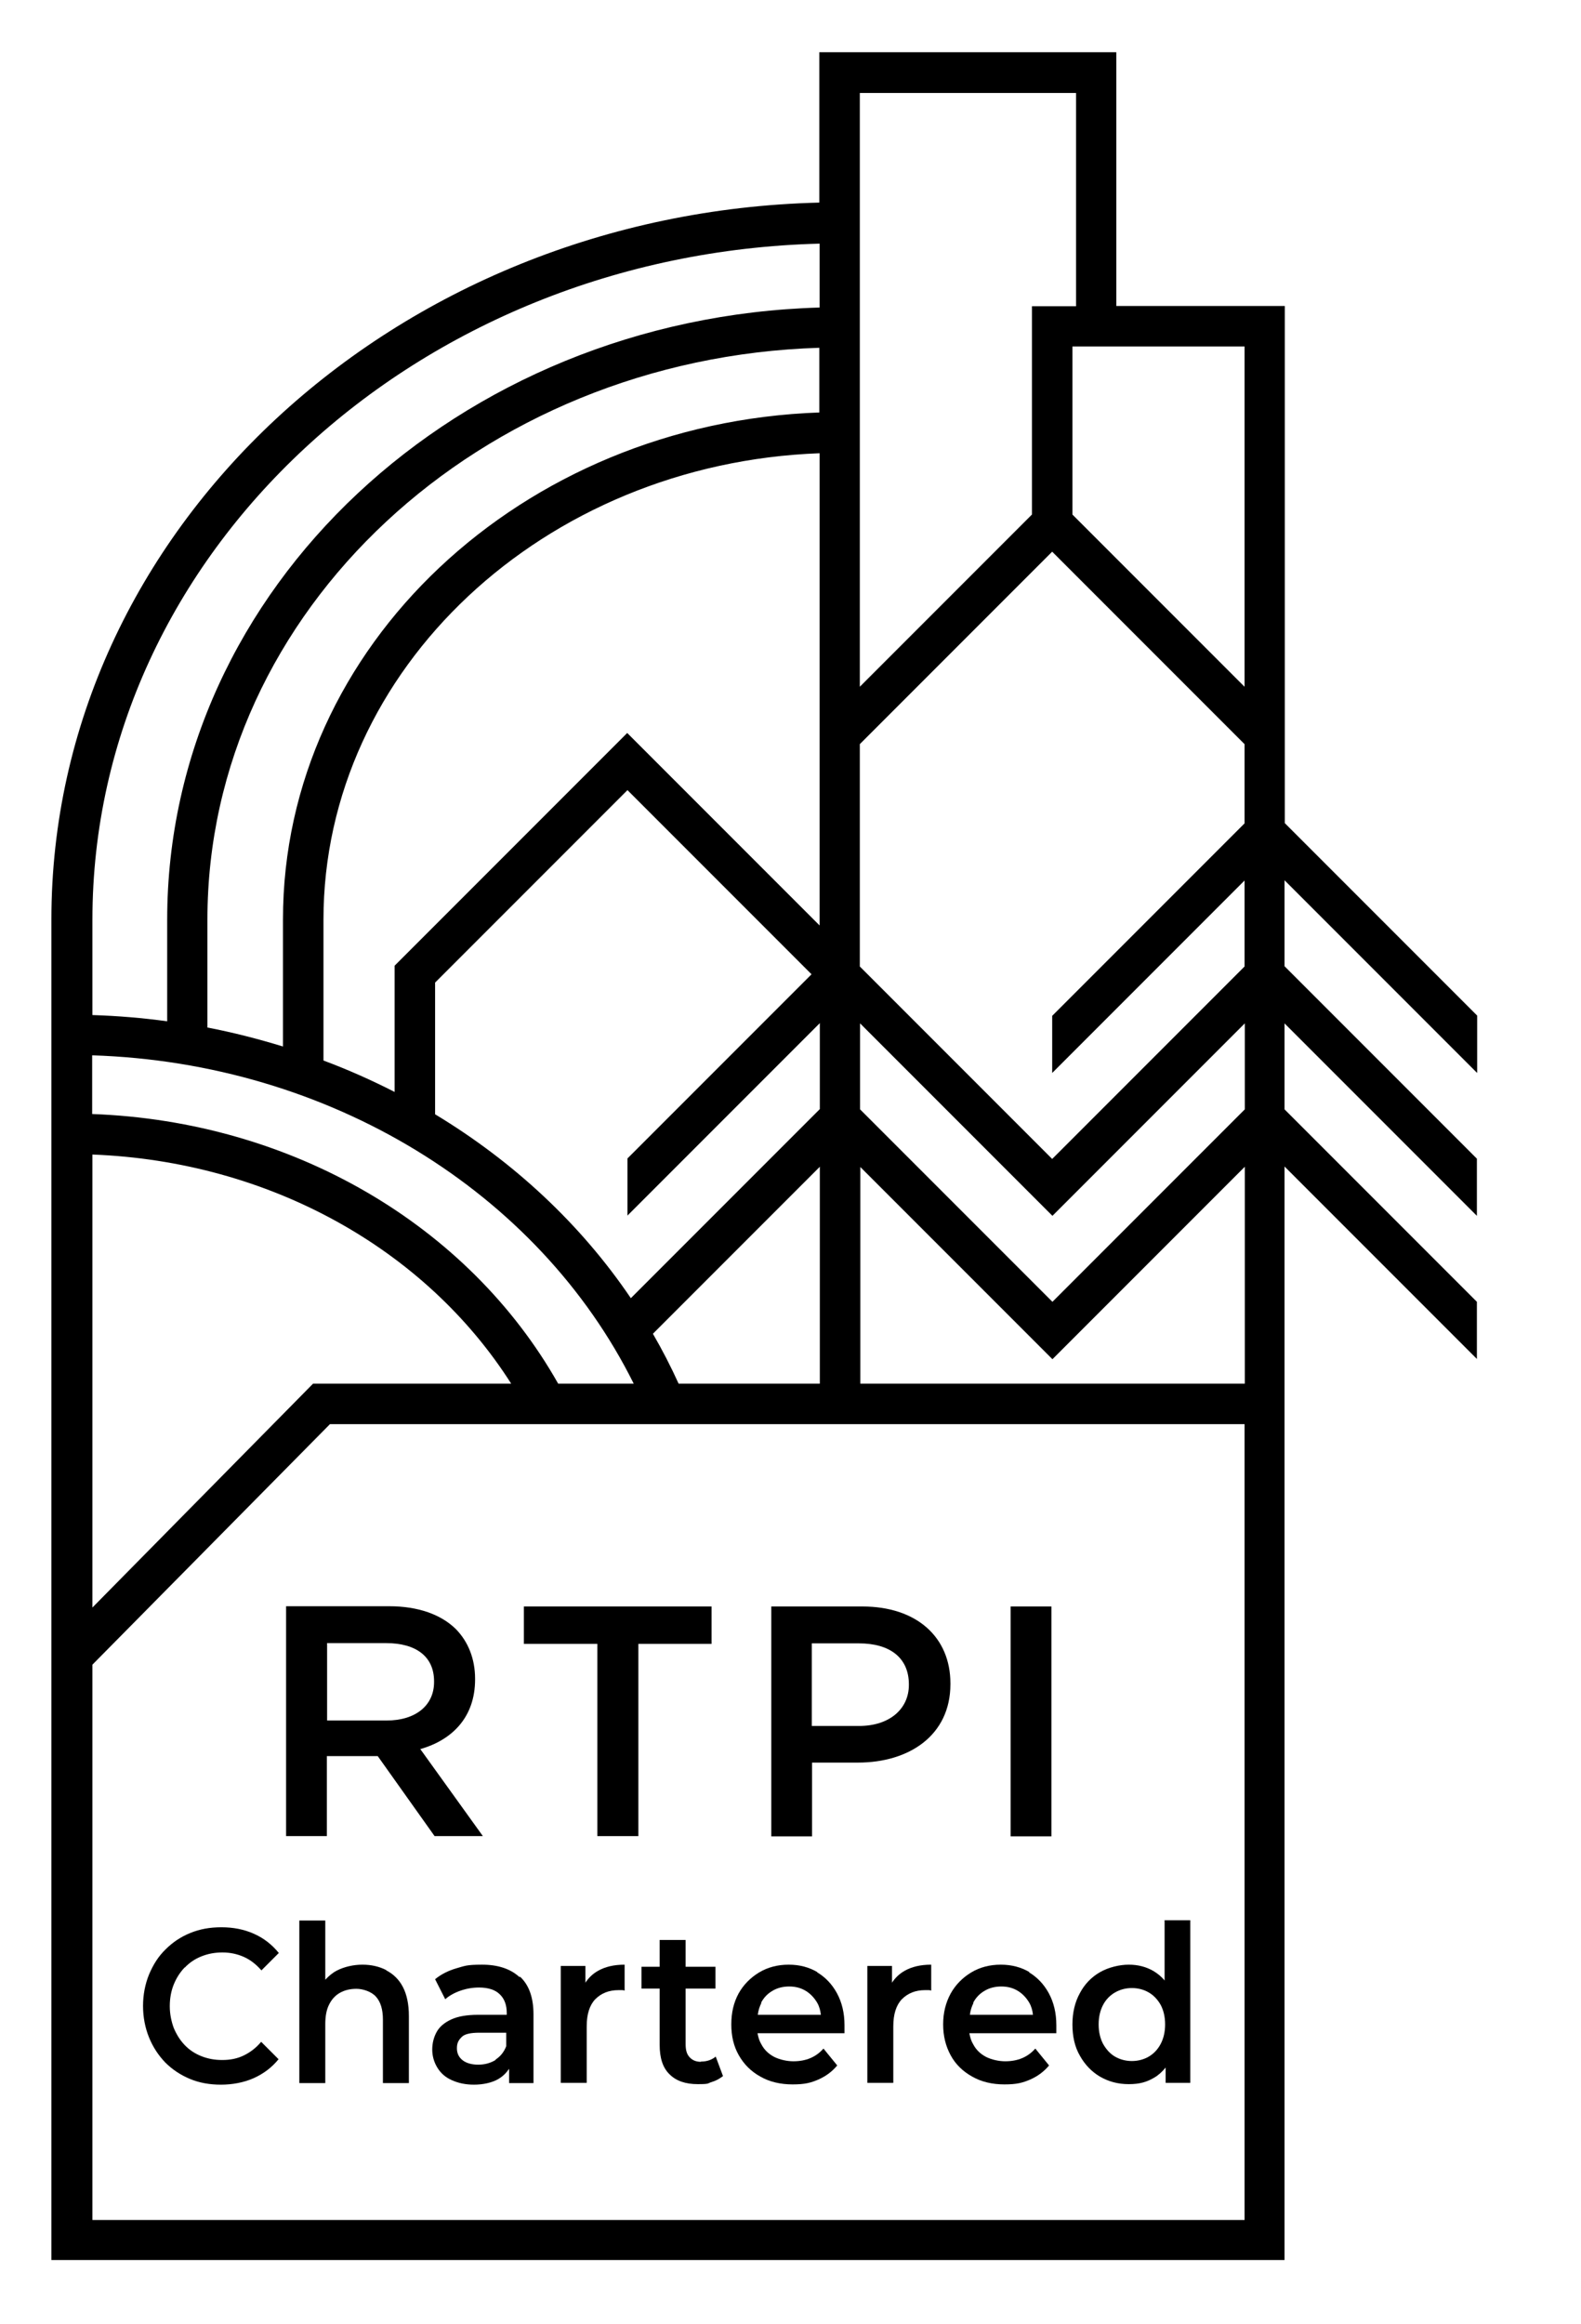 <?xml version="1.0" encoding="UTF-8"?>
<svg id="Layer_1" xmlns="http://www.w3.org/2000/svg" version="1.1" viewBox="666 94.8 609 894.7">
  <!-- Generator: Adobe Illustrator 29.2.1, SVG Export Plug-In . SVG Version: 2.1.0 Build 116)  -->
  <defs>
    <style>
      .st0 {
        fill: #000000;
      }
    </style>
  </defs>
  <path class="st0" d="M1235,507.8v-22l-74.1-74.1v-199.1h-64.9v-97.7h-114.4v57.9c-163.8,4-295.8,126.2-295.8,275.9v302.7h0v213.5h475v-421l74.1,74.1v-22l-74.1-74.1v-33.1l74.1,74.1v-22l-74.1-74.1v-33.1l74.1,74.1h0ZM1145.4,433.8v33.1l-74.1,74.1-74.1-74.1v-85.6l74.1-74.1,74.1,74.1v30.5l-74.1,74.1v22l74.1-74.1ZM833.6,523.9v-50.8l74.1-74.1,70.9,70.9-70.9,70.9v22l74.1-74.1v33.1l-72.8,72.8c-19.3-28.5-45.1-52.5-75.4-70.8h0ZM981.7,391.5v59.6l-74.1-74.1-89.6,89.6v48.6c-8.8-4.5-18-8.6-27.4-12.1v-54.2c0-96.6,85-175.7,191.1-179.6v122.3h0ZM981.7,253.6c-114.7,4-206.7,90-206.7,195.2v48.9c-9.5-2.9-19.2-5.4-29.1-7.3v-41.6c0-118.9,105-216.1,235.7-220.1v24.9h0ZM910.1,627.5h-29.1c-34.5-61-102.4-101-179.5-103.8v-22.6c91.5,2.9,171.9,52.6,208.6,126.4ZM862.9,627.5h-76.3l-85,86.2v-174.4c68.1,2.6,128.3,36.3,161.3,88.2h0ZM927.4,627.5c-3-6.6-6.3-13-9.9-19.2l64.3-64.3v83.5h-54.4,0ZM997.3,544l74.1,74.1,74.1-74.1v83.5h-148.1v-83.5h-.1ZM1071.4,596l-74.1-74.1v-33.1l74.1,74.1,74.1-74.1v33.1l-74.1,74.1ZM1145.4,228.3v130.9l-66.3-66.3v-64.7h66.3ZM1080.5,130.6v82.1h-17v80.2l-66.3,66.3v-228.6h83.3ZM981.7,188.5v24.7c-139.3,4-251.3,108.2-251.3,235.7v39.1c-9.5-1.3-19.1-2.1-28.8-2.4v-36.7c0-141.1,124.9-256.4,280.2-260.3h-.1ZM1145.5,949.5h-443.9v-213.8l91.5-92.6h352.3v306.4h.1Z"/>
  <g>
    <path class="st0" d="M737.2,852.3c1.8-1.9,3.9-3.3,6.4-4.3s5.1-1.5,8.1-1.5,5.7.6,8.2,1.7,4.8,2.9,6.8,5.2l6.7-6.7c-2.7-3.3-5.8-5.7-9.6-7.4s-8-2.5-12.5-2.5-8.3.7-12,2.2-6.8,3.6-9.5,6.3c-2.8,2.7-4.8,5.9-6.4,9.7-1.5,3.7-2.3,7.8-2.3,12.1s.8,8.4,2.3,12.1c1.5,3.7,3.6,6.9,6.3,9.7,2.7,2.7,5.9,4.8,9.5,6.3s7.6,2.2,11.9,2.2,8.8-.8,12.6-2.5,7-4.1,9.6-7.3l-6.7-6.7c-2,2.4-4.3,4.1-6.8,5.3s-5.2,1.7-8.2,1.7-5.6-.5-8.1-1.5-4.6-2.4-6.4-4.3c-1.8-1.9-3.1-4-4.2-6.6-.9-2.5-1.5-5.3-1.5-8.3s.5-5.8,1.5-8.3,2.4-4.7,4.2-6.6h.1Z"/>
    <path class="st0" d="M814.8,853.3c-2.7-1.4-5.8-2.1-9.2-2.1s-7,.8-9.9,2.3c-1.7.9-3.1,2.1-4.4,3.5v-22.8h-10v62.6h10v-22.8c0-3,.5-5.6,1.5-7.5,1-2,2.4-3.5,4.2-4.5s3.9-1.5,6.3-1.5,5.7,1,7.5,3,2.7,4.9,2.7,8.9v24.4h10v-25.8c0-4.6-.8-8.3-2.3-11.2s-3.7-5-6.4-6.4h0Z"/>
    <path class="st0" d="M866,855.9c-3.4-3.1-8.2-4.7-14.3-4.7s-6.7.5-9.9,1.4c-3.1.9-5.9,2.3-8.2,4.2l3.9,7.7c1.6-1.4,3.6-2.5,5.9-3.3s4.7-1.2,7.1-1.2c3.6,0,6.3.9,8,2.6,1.8,1.7,2.7,4.1,2.7,7.2v.7h-11c-4.4,0-7.8.6-10.4,1.8s-4.5,2.8-5.6,4.8-1.7,4.3-1.7,6.8.7,4.9,2,7,3.1,3.7,5.6,4.8,5.2,1.7,8.5,1.7,6.9-.7,9.4-2.2c1.7-1,3-2.3,4.1-3.9v5.5h9.4v-26.4c0-6.5-1.7-11.3-5.1-14.5h-.4ZM856.9,887.9c-2,1.2-4.2,1.8-6.7,1.8s-4.6-.6-6-1.7c-1.4-1.1-2.2-2.6-2.2-4.6s.6-3.1,1.8-4.3c1.1-1.2,3.5-1.7,6.8-1.7h10.4v5.2c-.9,2.3-2.3,4-4.2,5.2h.1Z"/>
    <path class="st0" d="M891.5,858.3v-6.6h-9.5v45h10v-21.8c0-4.6,1.1-8.1,3.3-10.4,2.3-2.3,5.2-3.5,9-3.5s.8,0,1.1,0,.8,0,1.2.2v-10c-4.1,0-7.5.8-10.3,2.4-2.1,1.2-3.7,2.8-4.9,4.7h.1Z"/>
    <path class="st0" d="M936,888.6c-1.9,0-3.3-.6-4.4-1.8s-1.5-2.8-1.5-5v-21.4h11.5v-8.4h-11.5v-10.3h-10v10.3h-7v8.4h7v21.7c0,5,1.2,8.8,3.8,11.3,2.6,2.6,6.2,3.8,10.9,3.8s3.6-.3,5.3-.8,3.1-1.3,4.4-2.3l-2.8-7.5c-1.5,1.2-3.3,1.9-5.6,1.9h-.1Z"/>
    <path class="st0" d="M980.9,854.1c-3.2-1.9-6.9-2.9-11.1-2.9s-8.1,1-11.4,3-6,4.7-7.9,8.1c-1.9,3.5-2.8,7.4-2.8,11.9s.9,8.4,2.9,11.9,4.7,6.2,8.3,8.2c3.5,2,7.7,3,12.4,3s7-.6,10-1.9c2.9-1.3,5.3-3.1,7.2-5.4l-5.3-6.5c-1.5,1.7-3.2,2.9-5.1,3.7s-4.1,1.2-6.5,1.2-5.2-.6-7.4-1.7c-2.1-1.1-3.8-2.7-4.9-4.8-.8-1.3-1.2-2.7-1.5-4.3h33.5v-3.1c0-4.7-1-8.8-2.9-12.3s-4.5-6.2-7.7-8.1h.2ZM959.1,866c1-2,2.5-3.6,4.4-4.7,1.8-1.1,4-1.7,6.5-1.7s4.6.6,6.4,1.7c1.8,1.1,3.3,2.7,4.4,4.6.8,1.4,1.2,2.9,1.4,4.6h-24.3c.2-1.7.7-3.2,1.4-4.6h-.2Z"/>
    <path class="st0" d="M1009.6,858.3v-6.6h-9.5v45h10v-21.8c0-4.6,1.1-8.1,3.3-10.4,2.3-2.3,5.2-3.5,9-3.5s.8,0,1.1,0,.8,0,1.2.2v-10c-4.1,0-7.5.8-10.3,2.4-2.1,1.2-3.7,2.8-4.9,4.7h.1Z"/>
    <path class="st0" d="M1062.6,854.1c-3.2-1.9-6.9-2.9-11.1-2.9s-8.1,1-11.4,3-6,4.7-7.9,8.1c-1.9,3.5-2.9,7.4-2.9,11.9s1,8.4,2.9,11.9,4.7,6.2,8.3,8.2c3.5,2,7.7,3,12.4,3s7-.6,10-1.9c2.9-1.3,5.3-3.1,7.2-5.4l-5.3-6.5c-1.5,1.7-3.2,2.9-5.1,3.7s-4.1,1.2-6.5,1.2-5.2-.6-7.4-1.7c-2.1-1.1-3.8-2.7-4.9-4.8-.8-1.3-1.2-2.7-1.5-4.3h33.5v-3.1c0-4.7-1-8.8-2.9-12.3s-4.5-6.2-7.7-8.1h.3ZM1040.8,866c1-2,2.5-3.6,4.4-4.7,1.8-1.1,4-1.7,6.5-1.7s4.6.6,6.4,1.7c1.8,1.1,3.3,2.7,4.4,4.6.8,1.4,1.2,2.9,1.4,4.6h-24.3c.2-1.7.7-3.2,1.4-4.6h-.2Z"/>
    <path class="st0" d="M1114.6,834.2v23.1c-1.2-1.5-2.6-2.6-4.2-3.6-2.9-1.7-6.1-2.5-9.6-2.5s-7.8,1-11.1,2.9-5.9,4.6-7.7,8c-1.9,3.4-2.9,7.5-2.9,12.1s.9,8.7,2.9,12.1c1.9,3.4,4.5,6.1,7.7,8,3.3,1.9,6.9,2.9,11.1,2.9s6.9-.8,9.8-2.5c1.7-1,3.1-2.3,4.4-3.9v5.9h9.5v-62.6h-10,0ZM1113.1,881.7c-1.1,2.1-2.7,3.8-4.6,4.9-1.9,1.1-4.1,1.7-6.5,1.7s-4.6-.6-6.5-1.7c-1.9-1.1-3.4-2.8-4.6-4.9-1.1-2.1-1.7-4.6-1.7-7.5s.6-5.4,1.7-7.5,2.7-3.7,4.6-4.8,4.1-1.7,6.5-1.7,4.6.6,6.5,1.7c1.9,1.1,3.4,2.7,4.6,4.8,1.1,2.1,1.7,4.6,1.7,7.5s-.6,5.4-1.7,7.5Z"/>
  </g>
  <rect class="st0" x="1055.3" y="713.3" width="15.7" height="88.5"/>
  <path class="st0" d="M998.2,713.3h-35.1v88.5h15.7v-28.4h17.7c19.6,0,35.6-10.4,35.6-30.2v-.3c0-17.8-13-29.6-33.9-29.6h0ZM1016.1,743.5c0,9.2-7.4,15.8-19.2,15.8h-18.2v-31.8h18.2c11.7,0,19.2,5.4,19.2,15.8v.3h0Z"/>
  <polygon class="st0" points="896.1 801.7 911.9 801.7 911.9 727.7 940.1 727.7 940.1 713.3 867.8 713.3 867.8 727.7 896.1 727.7 896.1 801.7"/>
  <path class="st0" d="M791.9,770.9h19.6l21.9,30.8h18.6l-24.1-33.5c12.3-3.5,21.1-12.3,21.1-26.8v-.3c0-7.7-2.7-14.3-7.4-19.1-5.7-5.6-14.5-8.8-25.7-8.8h-39.7v88.5h15.7v-30.8h0ZM791.9,727.4h22.8c11.6,0,18.5,5.2,18.5,14.7v.3c0,9-7.1,14.8-18.3,14.8h-22.9v-29.7h0Z"/>
</svg>